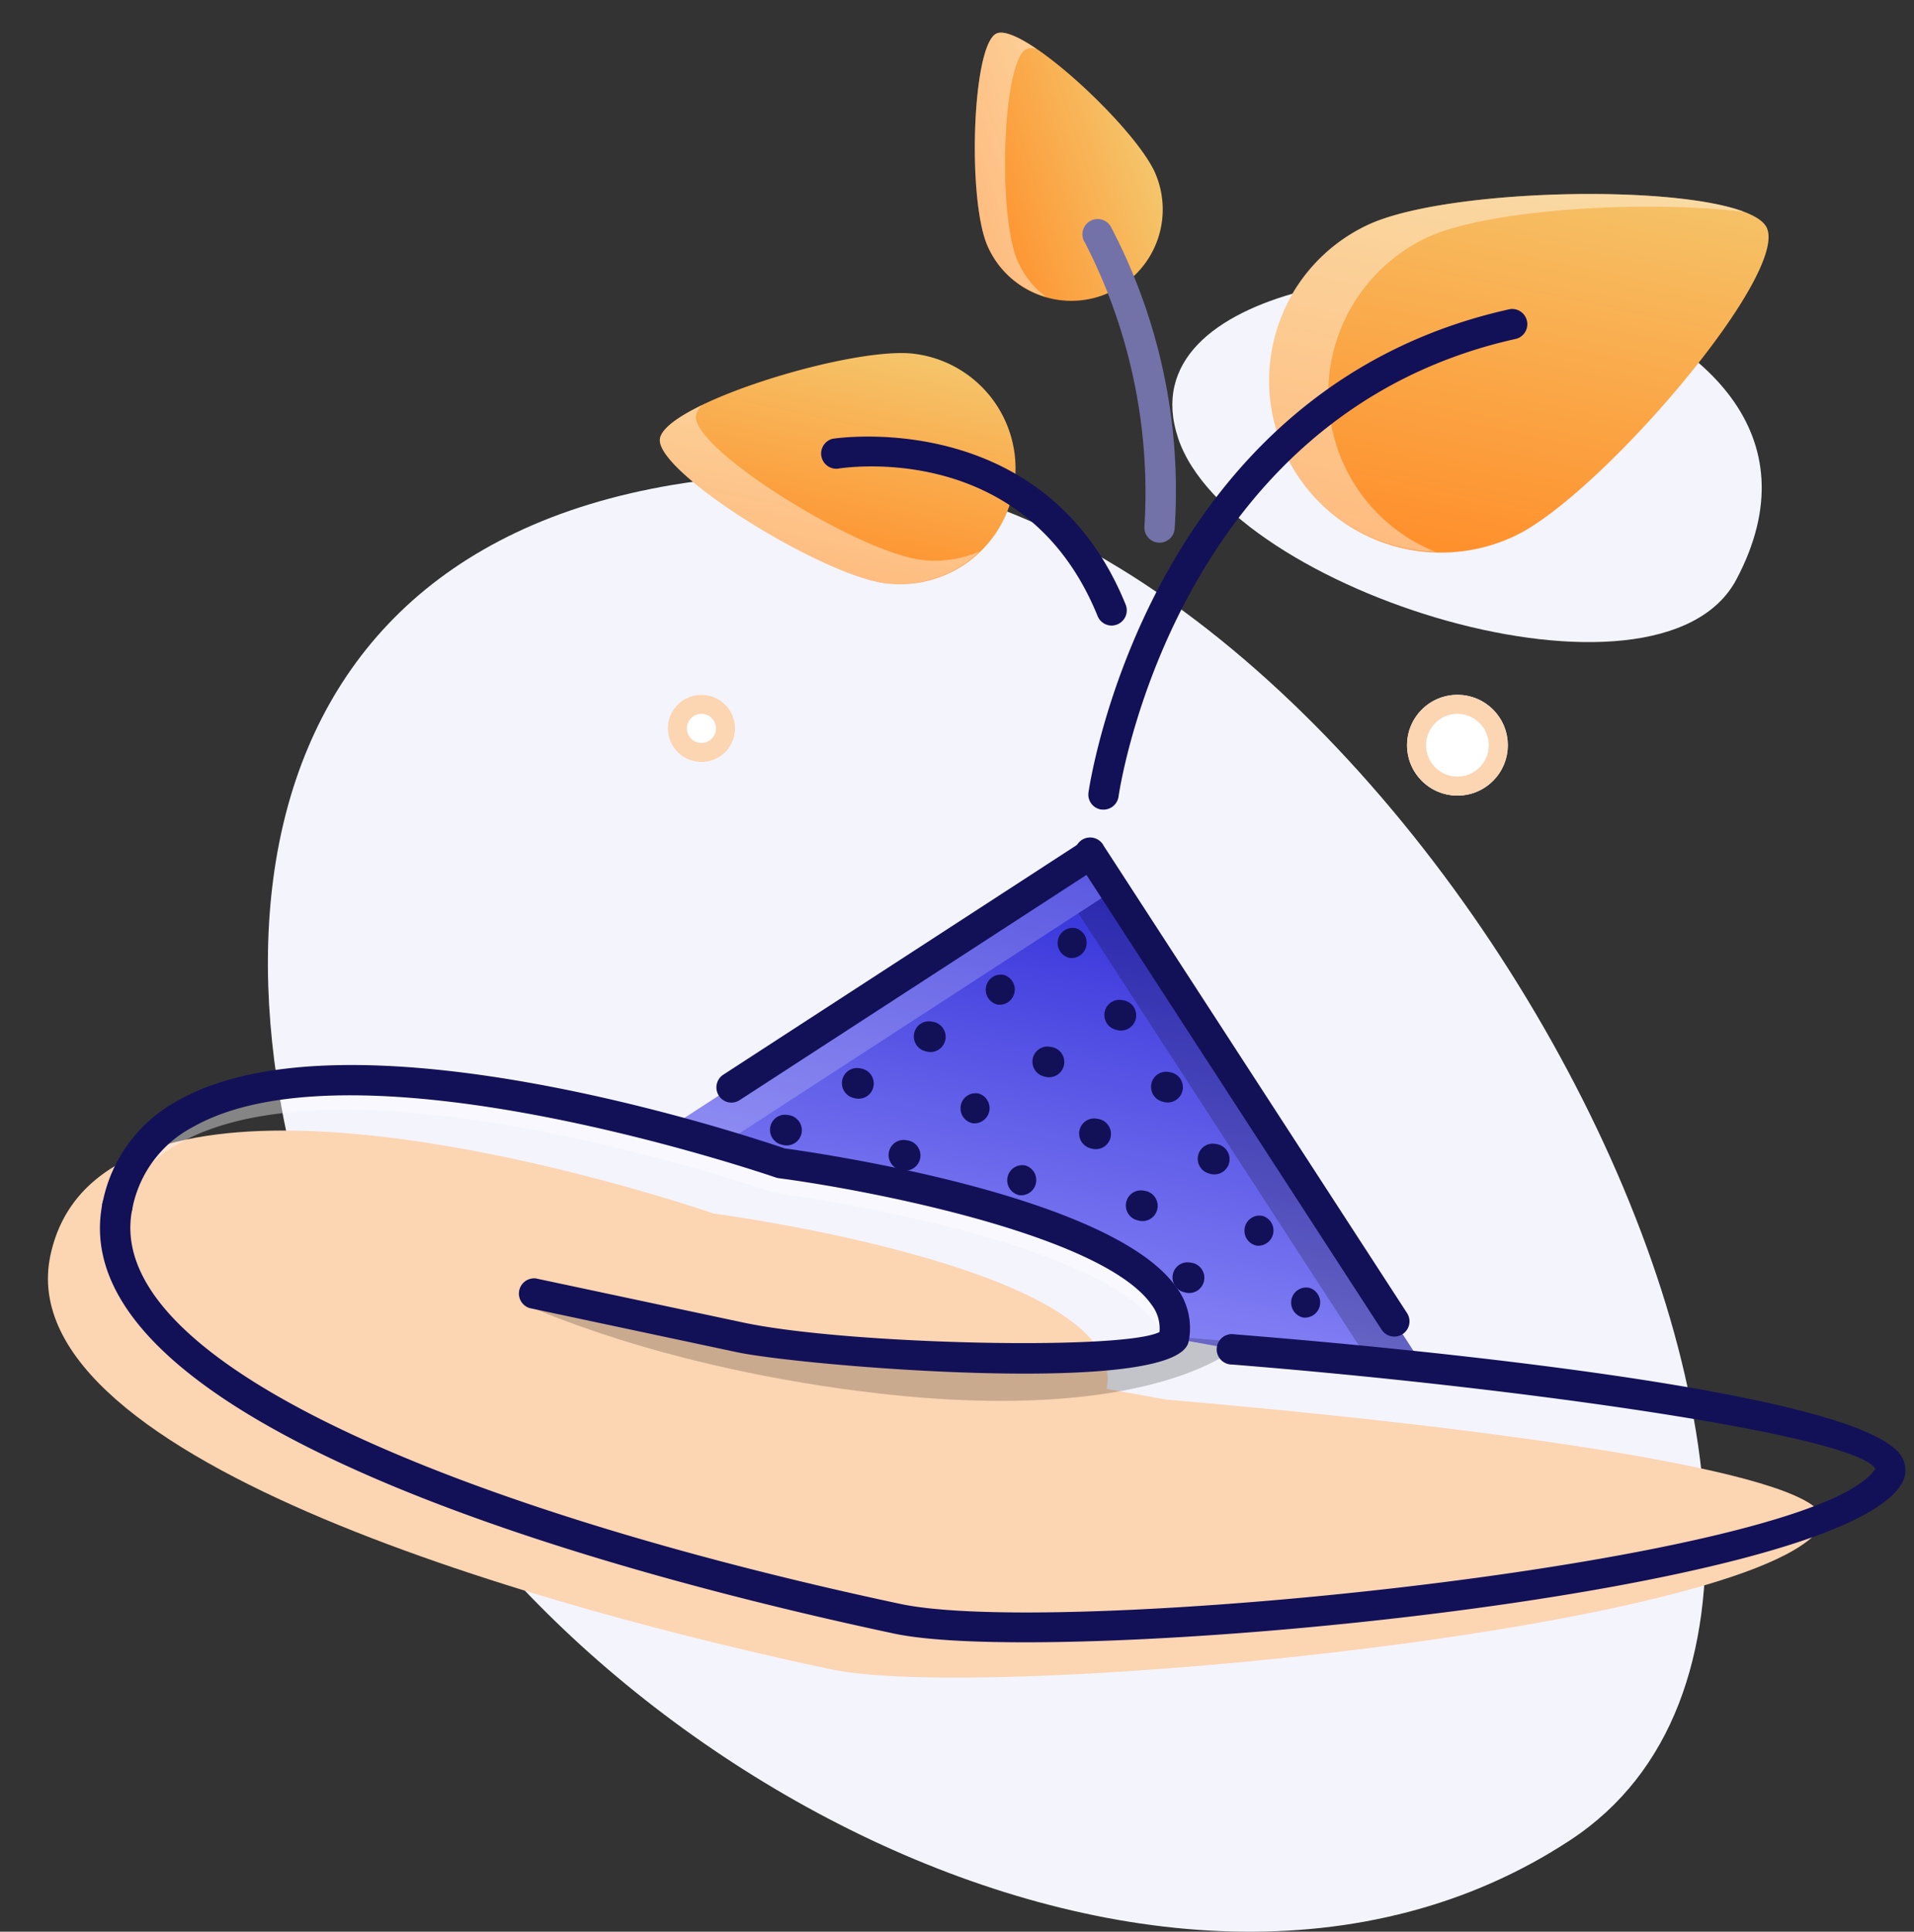 <svg xmlns="http://www.w3.org/2000/svg" xmlns:xlink="http://www.w3.org/1999/xlink" width="100.567" height="101.477" viewBox="0 0 100.567 101.477">
  <rect x="0" y="0" width="100.567" height="101.477" fill="#333333" stroke="none"/>
  <defs>
    <linearGradient id="linear-gradient" x1="0.5" x2="0.5" y2="1" gradientUnits="objectBoundingBox">
      <stop offset="0" stop-color="#f5c56b"/>
      <stop offset="1" stop-color="#ff8f2b"/>
    </linearGradient>
    <linearGradient id="linear-gradient-4" x1="0.5" x2="0.5" y2="1" gradientUnits="objectBoundingBox">
      <stop offset="0" stop-color="#2f2cd8"/>
      <stop offset="1" stop-color="#8481f5"/>
    </linearGradient>
  </defs>
  <g id="Group_619" data-name="Group 619" transform="translate(-106.247 -178.65)">
    <path id="Path_4247" data-name="Path 4247" d="M-6242.32-6581.32c-7.177-2.292-23.031-.42-20.347,7.652s25.29,15.073,29.339,7.417S-6235.142-6579.028-6242.32-6581.32Z" transform="translate(6430.815 6775.332)" fill="#f4f4fd"/>
    <path id="Path_4246" data-name="Path 4246" d="M-6296.557-6520.166c-9.033-21.553-4.933-45.007,24.716-45.007s60.95,57.653,39.479,71.784S-6287.523-6498.613-6296.557-6520.166Z" transform="translate(6421.129 6768.695)" fill="#f4f4fd"/>
    <path id="Path_4243" data-name="Path 4243" d="M9.563.021a4.8,4.8,0,1,1,.889,9.564C7.811,9.83.331,7.143.01,5.732S6.923.269,9.563.021Z" transform="matrix(0.309, 0.951, -0.951, 0.309, 164.013, 178.65)" fill="url(#linear-gradient)"/>
    <g id="Group_565" data-name="Group 565" transform="matrix(0.309, 0.951, -0.951, 0.309, 160.272, 179.866)" opacity="0.4">
      <path id="Path_4199" data-name="Path 4199" d="M11.712,4.391C9.07,4.636,1.591,1.949,1.27.539A.78.78,0,0,1,1.426,0C.5.719-.086,1.377.01,1.8c.321,1.411,7.8,4.1,10.442,3.853a4.77,4.77,0,0,0,3.506-2.089A4.76,4.76,0,0,1,11.712,4.391Z" transform="translate(0 0)" fill="#fff"/>
    </g>
    <path id="Path_4194" data-name="Path 4194" d="M14.535,19.251A9.038,9.038,0,0,1,3.542,4.9C7.5,1.868,22.114-1.343,24.039.583S18.5,16.214,14.535,19.251Z" transform="matrix(0.978, 0.208, -0.208, 0.978, 175.638, 184.951)" fill="url(#linear-gradient)"/>
    <g id="Group_558" data-name="Group 558" transform="matrix(0.978, 0.208, -0.208, 0.978, 175.637, 184.951)" opacity="0.4">
      <path id="Path_4196" data-name="Path 4196" d="M5.05,17.574A9.036,9.036,0,0,1,6.727,4.9C9.515,2.765,17.572.548,22.776.092,18.642-.547,7.007,2.244,3.542,4.9A9.01,9.01,0,0,0,10.61,20.937,8.984,8.984,0,0,1,5.05,17.574Z" fill="#fff"/>
    </g>
    <path id="Path_4197" data-name="Path 4197" d="M12.1.026a6.074,6.074,0,1,1,1.125,12.1C9.879,12.432.419,9.034.013,7.25S8.756.341,12.1.026Z" transform="matrix(0.978, 0.208, -0.208, 0.978, 142.411, 194.688)" fill="url(#linear-gradient)"/>
    <g id="Group_560" data-name="Group 560" transform="matrix(0.978, 0.208, -0.208, 0.978, 141.377, 199.555)" opacity="0.4">
      <path id="Path_4199-2" data-name="Path 4199" d="M14.813,5.554C11.472,5.864,2.012,2.465,1.606.681A.987.987,0,0,1,1.8,0C.632.91-.108,1.742.013,2.274.419,4.058,9.879,7.457,13.22,7.147A6.033,6.033,0,0,0,17.655,4.5,6.02,6.02,0,0,1,14.813,5.554Z" fill="#fff"/>
    </g>
    <path id="Path_4200" data-name="Path 4200" d="M31.462,23.891l-3.185.1c0-6.466-22.108-4.715-22.108-4.715S4.8,19.1,2.6,18.937L0,18.72,18.72,0,41.507,22.787l-1.969.165C34.853,23.445,31.462,23.891,31.462,23.891Z" transform="matrix(0.978, 0.208, -0.208, 0.978, 145.258, 219.618)" fill="url(#linear-gradient-4)"/>
    <g id="Group_561" data-name="Group 561" transform="matrix(0.978, 0.208, -0.208, 0.978, 145.258, 219.618)" opacity="0.2">
      <path id="Path_4201" data-name="Path 4201" d="M5.786,18.937l-2.6-.218L20.312,1.593,18.72,0,0,18.72l2.6.218c2.2.16,3.568.335,3.568.335s.8-.062,2.086-.121C7.645,19.09,6.811,19.012,5.786,18.937Z" fill="#fff"/>
    </g>
    <path id="Path_4202" data-name="Path 4202" d="M55.748,5.337l3.185-.1S62.324,4.8,67.009,4.3c10.686-1.146,28.079-2.565,26.965.334C91.728,10.562,53.262,22.763,44.6,22.763,30.262,22.763,0,21.17,0,10.021,0-.858,21.406-.363,30.071.288c2.2.16,3.568.335,3.568.335S55.748-1.129,55.748,5.337Z" transform="matrix(0.978, 0.208, -0.208, 0.978, 110.98, 234.796)" fill="#fcd5b2"/>
    <g id="Group_562" data-name="Group 562" transform="matrix(0.978, 0.208, -0.208, 0.978, 114.51, 232.148)" opacity="0.4">
      <path id="Path_4203" data-name="Path 4203" d="M55.393,4.042C52.6-.875,33.64.623,33.64.623S32.269.449,30.071.288C21.406-.363,0-.858,0,10.021a5.892,5.892,0,0,0,.058.67C1.243.766,21.66,1.248,30.071,1.881c2.2.16,3.568.335,3.568.335S52.6.718,55.393,5.634Z" fill="#fff"/>
    </g>
    <g id="Group_563" data-name="Group 563" transform="matrix(0.978, 0.208, -0.208, 0.978, 134.87, 241.835)" opacity="0.2">
      <path id="Path_4204" data-name="Path 4204" d="M0,5.413s7.612,1.859,19.334.726C33.421,4.778,37,0,37,0L33.819.1S16.9,7.217.37,4.778Z"/>
    </g>
    <g id="Group_564" data-name="Group 564" transform="matrix(0.978, 0.208, -0.208, 0.978, 149.885, 222.23)" opacity="0.2">
      <path id="Path_4205" data-name="Path 4205" d="M0,.094C.7.166,1.1.216,1.1.216s1.94-.152,4.66-.2C3.5-.029,1.443.031,0,.094Z" transform="translate(0 17.463)"/>
      <path id="Path_4206" data-name="Path 4206" d="M0,1.593l19.6,19.6-1.969.165c-4.685.493-8.076.939-8.076.939H9.548c0,.033.009.062.009.1l3.185-.1s3.391-.446,8.076-.939l1.969-.165L1.592,0Z" transform="translate(13.651 0)"/>
    </g>
    <path id="Path_4207" data-name="Path 4207" d="M.8,1.593A.8.8,0,0,1,0,.8.789.789,0,0,1,.787,0H.8a.8.8,0,1,1,0,1.593Z" transform="matrix(0.978, 0.208, -0.208, 0.978, 146.888, 237.062)" fill="#121158"/>
    <path id="Path_4208" data-name="Path 4208" d="M.8,1.593A.8.8,0,0,1,0,.8.789.789,0,0,1,.787,0H.8a.8.8,0,1,1,0,1.593Z" transform="matrix(0.978, 0.208, -0.208, 0.978, 154.445, 232.155)" fill="#121158"/>
    <path id="Path_4209" data-name="Path 4209" d="M.8,1.593A.8.8,0,0,1,0,.8.789.789,0,0,1,.787,0H.8a.8.8,0,0,1,0,1.593Z" transform="matrix(0.978, 0.208, -0.208, 0.978, 158.223, 229.702)" fill="#121158"/>
    <path id="Path_4210" data-name="Path 4210" d="M.8,1.593A.8.8,0,0,1,0,.8.789.789,0,0,1,.787,0H.8a.8.8,0,1,1,0,1.593Z" transform="matrix(0.978, 0.208, -0.208, 0.978, 160.677, 233.48)" fill="#121158"/>
    <path id="Path_4211" data-name="Path 4211" d="M.8,1.593A.8.8,0,0,1,0,.8.789.789,0,0,1,.787,0H.8a.8.8,0,0,1,0,1.593Z" transform="matrix(0.978, 0.208, -0.208, 0.978, 162.001, 227.248)" fill="#121158"/>
    <path id="Path_4212" data-name="Path 4212" d="M.8,1.593A.8.8,0,0,1,0,.8.789.789,0,0,1,.787,0H.8a.8.8,0,1,1,0,1.593Z" transform="matrix(0.978, 0.208, -0.208, 0.978, 164.456, 231.027)" fill="#121158"/>
    <path id="Path_4213" data-name="Path 4213" d="M.8,1.593A.8.8,0,0,1,0,.8.789.789,0,0,1,.787,0H.8a.8.8,0,1,1,0,1.593Z" transform="matrix(0.978, 0.208, -0.208, 0.978, 166.909, 234.805)" fill="#121158"/>
    <path id="Path_4214" data-name="Path 4214" d="M.8,1.593A.8.8,0,0,1,0,.8.789.789,0,0,1,.787,0H.8a.8.8,0,1,1,0,1.593Z" transform="matrix(0.978, 0.208, -0.208, 0.978, 150.667, 234.609)" fill="#121158"/>
    <path id="Path_4215" data-name="Path 4215" d="M.8,1.593A.8.8,0,0,1,0,.8.789.789,0,0,1,.787,0H.8a.8.8,0,1,1,0,1.593Z" transform="matrix(0.978, 0.208, -0.208, 0.978, 153.12, 238.387)" fill="#121158"/>
    <path id="Path_4216" data-name="Path 4216" d="M.8,1.593A.8.8,0,0,1,0,.8.789.789,0,0,1,.787,0H.8a.8.8,0,0,1,0,1.593Z" transform="matrix(0.978, 0.208, -0.208, 0.978, 156.898, 235.933)" fill="#121158"/>
    <path id="Path_4217" data-name="Path 4217" d="M.8,1.593A.8.8,0,0,1,0,.8.789.789,0,0,1,.787,0H.8a.8.8,0,0,1,0,1.593Z" transform="matrix(0.978, 0.208, -0.208, 0.978, 159.352, 239.712)" fill="#121158"/>
    <path id="Path_4218" data-name="Path 4218" d="M.8,1.593A.8.8,0,0,1,0,.8.789.789,0,0,1,.787,0H.8a.8.8,0,1,1,0,1.593Z" transform="matrix(0.978, 0.208, -0.208, 0.978, 163.131, 237.258)" fill="#121158"/>
    <path id="Path_4219" data-name="Path 4219" d="M.8,1.593A.8.8,0,0,1,0,.8.789.789,0,0,1,.787,0H.8a.8.8,0,1,1,0,1.593Z" transform="matrix(0.978, 0.208, -0.208, 0.978, 165.585, 241.036)" fill="#121158"/>
    <path id="Path_4220" data-name="Path 4220" d="M.8,1.593A.8.8,0,0,1,0,.8.789.789,0,0,1,.787,0H.8a.8.8,0,1,1,0,1.593Z" transform="matrix(0.978, 0.208, -0.208, 0.978, 169.363, 238.583)" fill="#121158"/>
    <path id="Path_4221" data-name="Path 4221" d="M.8,1.593A.8.8,0,0,1,0,.8.789.789,0,0,1,.787,0H.8a.8.8,0,0,1,0,1.593Z" transform="matrix(0.978, 0.208, -0.208, 0.978, 171.816, 242.361)" fill="#121158"/>
    <path id="Path_4222" data-name="Path 4222" d="M.8,1.593A.8.8,0,0,1,0,.8.789.789,0,0,1,.787,0H.8a.8.8,0,1,1,0,1.593Z" transform="matrix(0.978, 0.208, -0.208, 0.978, 168.038, 244.815)" fill="#121158"/>
    <path id="Path_4223" data-name="Path 4223" d="M.8,1.593A.8.8,0,0,1,0,.8.789.789,0,0,1,.787,0H.8a.8.8,0,0,1,0,1.593Z" transform="matrix(0.978, 0.208, -0.208, 0.978, 174.27, 246.139)" fill="#121158"/>
    <path id="Path_4224" data-name="Path 4224" d="M45.394,21.414C31.745,21.414,0,20.095,0,7.875a.8.8,0,0,1,1.593,0c0,8.809,22.627,11.946,43.8,11.946,8.8,0,46.561-12.168,48.633-17.6-1.291-1.5-18.762-.342-34.195,1.671a.8.8,0,1,1-.205-1.579C67.373,1.3,92.835-1.754,95.308,1.375a1.4,1.4,0,0,1,.205,1.409C93.038,9.283,54.108,21.414,45.394,21.414Z" transform="matrix(0.978, 0.208, -0.208, 0.978, 113.285, 234.081)" fill="#121158"/>
    <path id="Path_4225" data-name="Path 4225" d="M34.244,11.626H23.1a.8.8,0,0,1,0-1.593H34.244c5.6,0,19.845-2.714,21.494-4.063a2.049,2.049,0,0,0-.719-1.327C51.713,1.588,39.093,1.862,34.506,2.226a.937.937,0,0,1-.162,0c-.23-.028-23.058-2.815-30.508,3.756a6.174,6.174,0,0,0-2.243,4.851.8.8,0,1,1-1.593,0A7.784,7.784,0,0,1,2.783,4.782c7.832-6.9,29.909-4.366,31.68-4.15C35.9.521,51.722-.574,56.1,3.474A3.548,3.548,0,0,1,57.34,6.151C57.34,9.149,37.716,11.626,34.244,11.626Z" transform="matrix(0.978, 0.208, -0.208, 0.978, 113.9, 231.192)" fill="#121158"/>
    <path id="Path_4226" data-name="Path 4226" d="M21.5,22.3a.792.792,0,0,1-.563-.233L.233,1.359A.8.8,0,1,1,1.359.233L22.066,20.939A.8.8,0,0,1,21.5,22.3Z" transform="matrix(0.978, 0.208, -0.208, 0.978, 162.955, 222.566)" fill="#121158"/>
    <path id="Path_4227" data-name="Path 4227" d="M.8,17.52a.8.8,0,0,1-.563-1.359L16.161.233a.8.8,0,0,1,1.126,1.126L1.359,17.287A.792.792,0,0,1,.8,17.52Z" transform="matrix(0.978, 0.208, -0.208, 0.978, 147.375, 219.254)" fill="#121158"/>
    <path id="Path_4228" data-name="Path 4228" d="M.824,30.262a.794.794,0,0,1-.792-.734C.016,29.315-1.4,8.172,16.424.071a.8.8,0,0,1,.66,1.45C.288,9.154,1.605,29.2,1.621,29.4a.8.8,0,0,1-.734.855C.866,30.262.844,30.262.824,30.262Z" transform="matrix(0.978, 0.208, -0.208, 0.978, 169.549, 191.401)" fill="#121158"/>
    <path id="Path_4231" data-name="Path 4231" d="M7.129,15.927a.8.8,0,0,1-.79-.709A28.7,28.7,0,0,0,.193,1.315.8.8,0,1,1,1.4.277,29.793,29.793,0,0,1,7.922,15.045a.8.8,0,0,1-.793.882Z" transform="matrix(0.978, 0.208, -0.208, 0.978, 163.346, 190.083)" fill="#7272a8"/>
    <path id="Path_4242" data-name="Path 4242" d="M16.723,7.442a.8.8,0,0,1-.659-.35c-5.6-8.275-14.6-4.881-14.977-4.732A.8.8,0,0,1,.5.878C.609.838,11.06-3.147,17.383,6.2a.8.8,0,0,1-.659,1.243Z" transform="matrix(0.978, 0.208, -0.208, 0.978, 149.684, 200.738)" fill="#121158"/>
    <g id="Ellipse_131" data-name="Ellipse 131" transform="translate(180.176 215.15)" fill="#fff" stroke="#fcd5b2" stroke-width="1">
      <circle cx="2.648" cy="2.648" r="2.648" stroke="none"/>
      <circle cx="2.648" cy="2.648" r="2.148" fill="none"/>
    </g>
    <g id="Ellipse_132" data-name="Ellipse 132" transform="translate(141.337 215.15)" fill="#fff" stroke="#fcd5b2" stroke-width="1">
      <circle cx="1.765" cy="1.765" r="1.765" stroke="none"/>
      <circle cx="1.765" cy="1.765" r="1.265" fill="none"/>
    </g>
  </g>
</svg>
